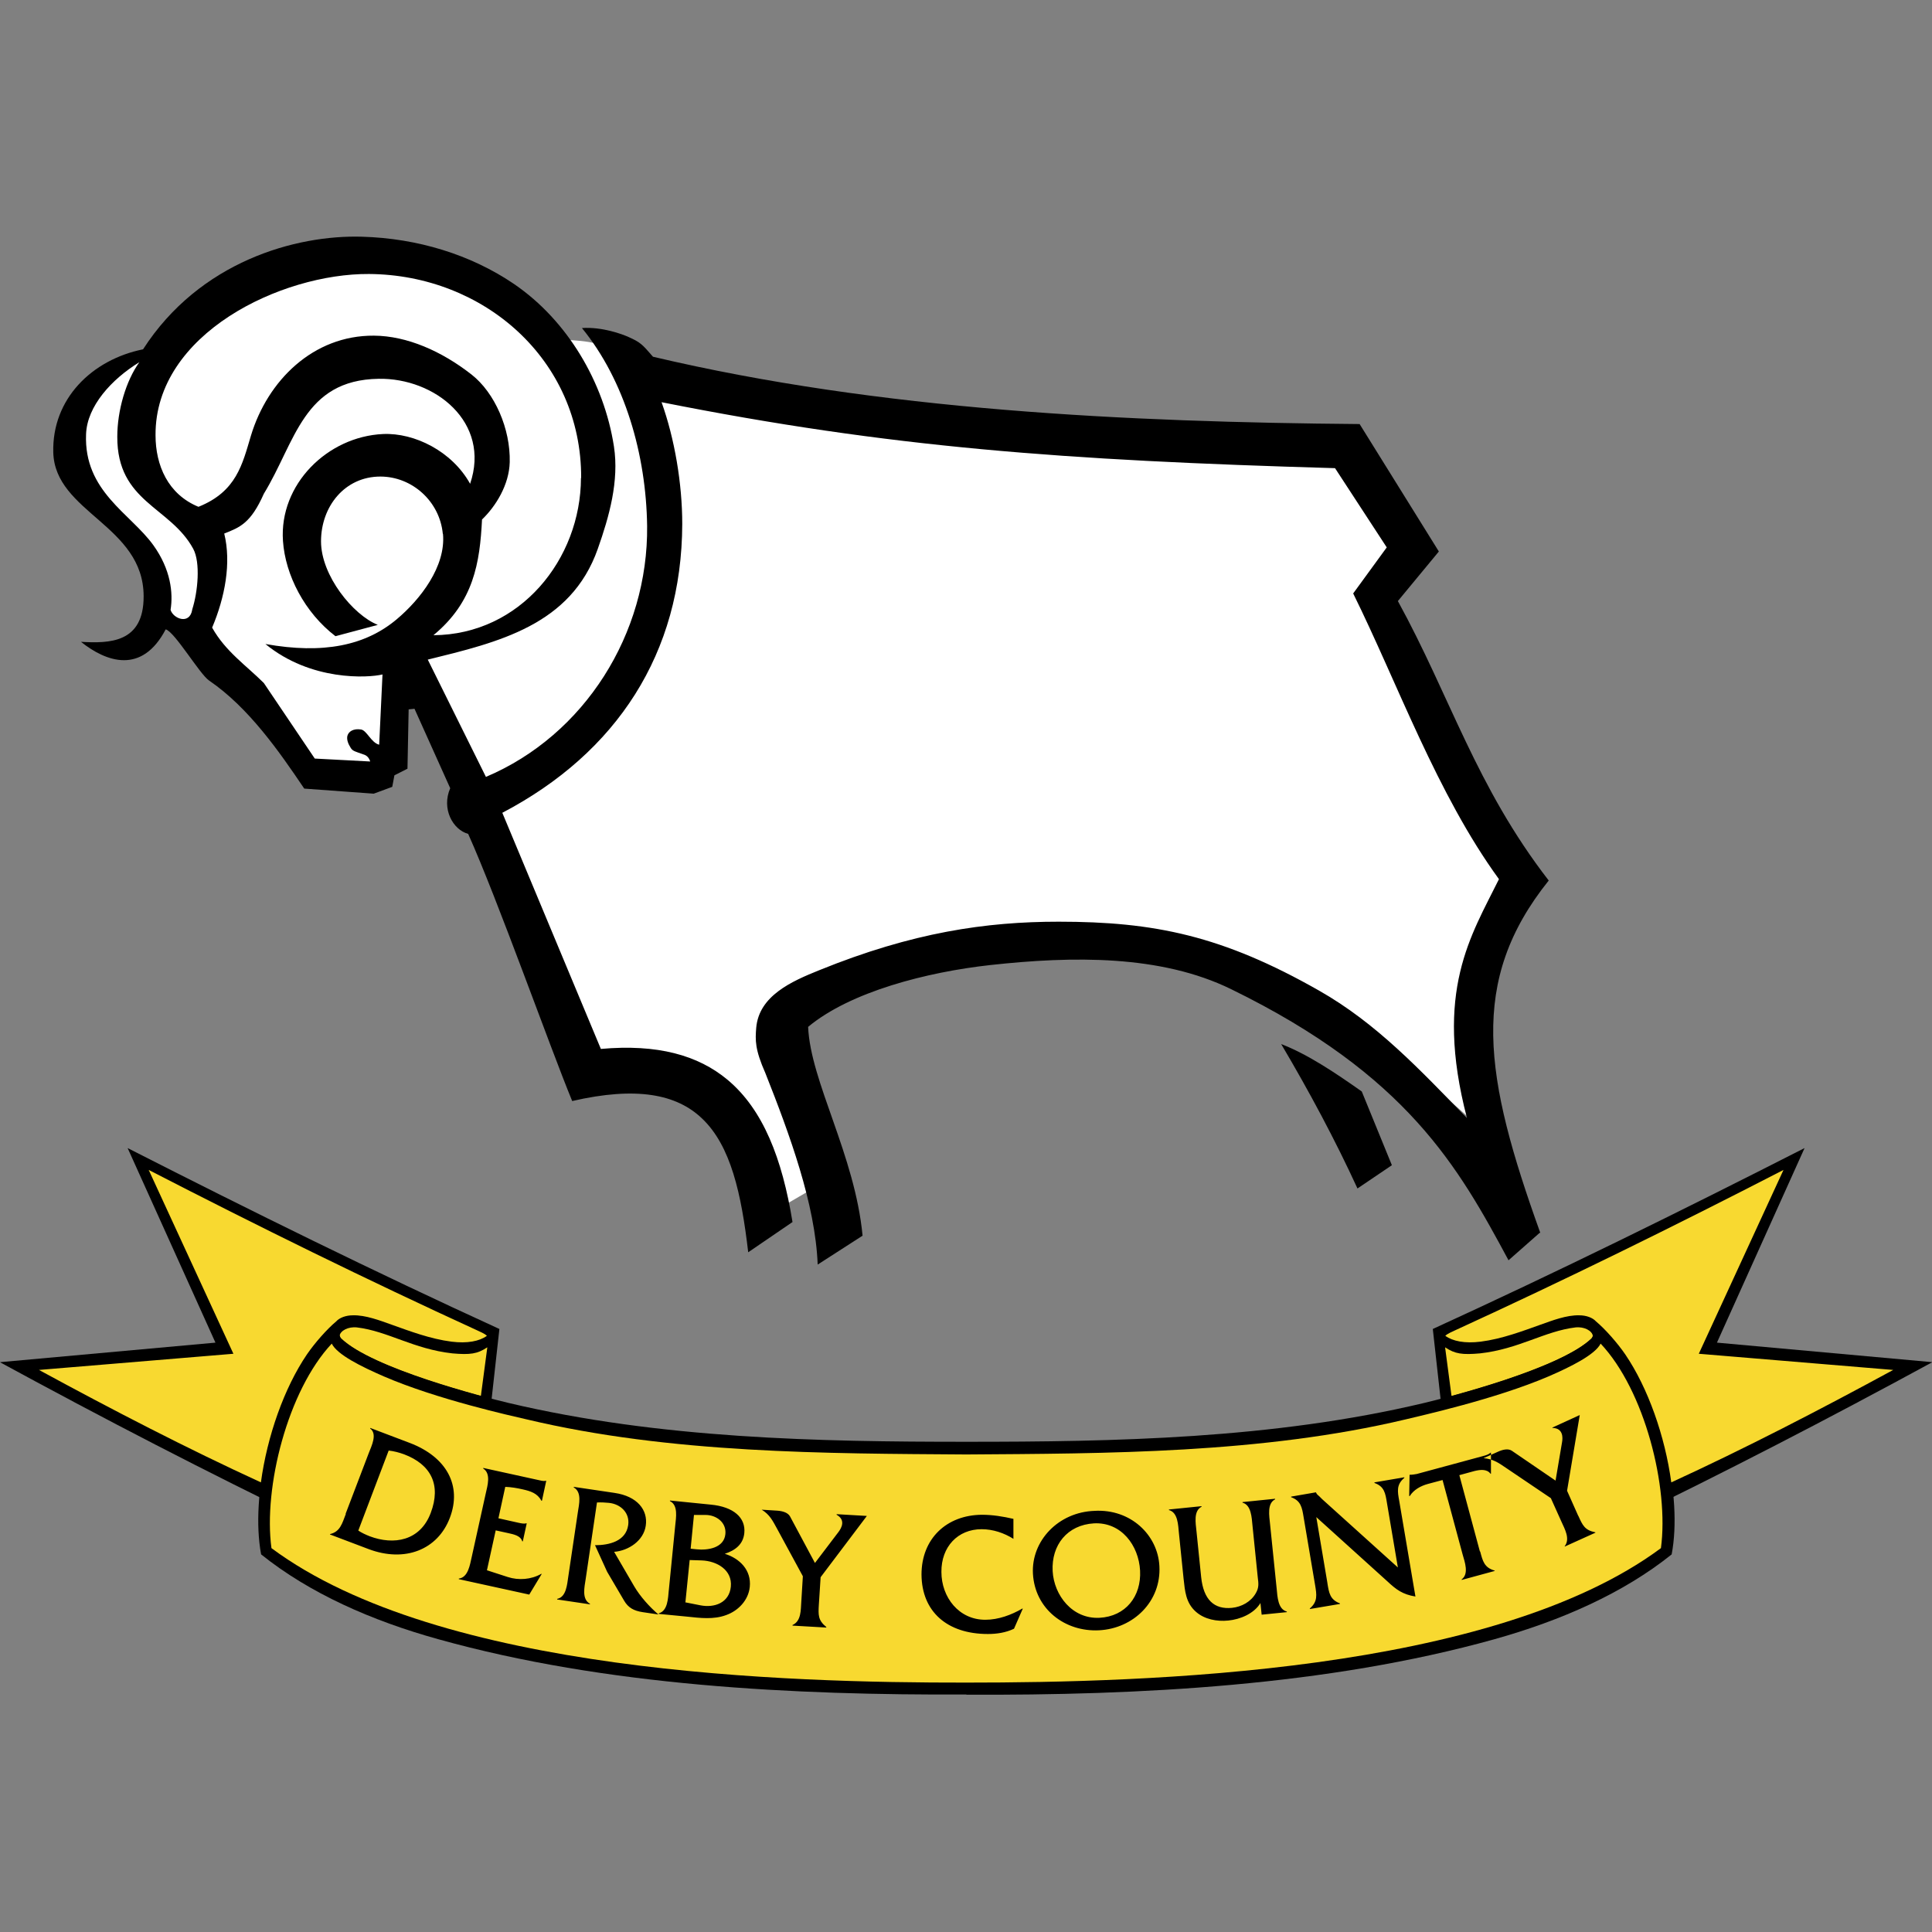 <?xml version="1.0" encoding="utf-8"?>
<svg xmlns="http://www.w3.org/2000/svg" height="99" id="a" viewBox="0 0 99 99" width="99">
  <rect x="0" y="0" width="99" height="99" fill="#808080" stroke="none"/>
  <g id="b">
    <rect height="99" style="fill:none;" width="99" x=".01" y="0"/>
  </g>
  <g>
    <path d="M.01,69.8l11.03-1-4.5-9.97c6.34,3.23,12.71,6.37,19.05,9.27l-.95,8.55-8.69,1.37c-5.29-2.56-10.65-5.33-15.94-8.21h0Z" style="fill-rule:evenodd;"/>
    <path d="M28.48,17.4c.45,.02,1.98,0,2.86,.49,.16,.09,.61,1.31,.79,1.35,11.98,2.51,29.67,4.19,36.6,3.58l3.21,5.38-1.63,2.24,7.72,13.11c-2.43,5.43-2.05,9.26-.38,16.47-2.56-4.16-11.59-9.53-15.73-10.77-7.67-2.29-15.13-.78-21.56,2.98l2.42,8.02-2.95,1.72c-1.78-5.09-2.96-7.52-9.08-6.98l-9.5-21.13,7.25-16.47Z" style="fill:#fff; fill-rule:evenodd;"/>
    <path d="M78.93,63.18c-2.88-8-3.7-12.91,.43-18.06-3.73-4.82-5.05-9.44-7.73-14.32l2.1-2.54-4.06-6.53c-11.9-.1-24.57-.7-36.21-3.45-.56-.65-.65-.74-1.25-1.01-.31-.14-1.34-.53-2.39-.46,2.2,2.69,3.29,6.49,3.34,10.14,.06,5.52-3.2,10.72-8.26,12.86l-2.98-6.01c3.62-.89,7.33-1.76,8.71-5.67,.59-1.67,1.1-3.48,.83-5.25-.51-3.3-2.39-6.46-5.11-8.32-2.23-1.52-4.97-2.35-7.8-2.43-3.4-.1-8.32,1.27-11.22,5.77-2.62,.53-4.67,2.54-4.6,5.28,.08,3.09,4.62,3.73,4.63,7.37,.01,2.41-1.76,2.42-3.21,2.34,1.29,1.03,3.12,1.69,4.34-.64,.46,.12,1.74,2.29,2.22,2.62,2.04,1.39,3.61,3.66,4.88,5.54l3.56,.26,.95-.35,.11-.59,.67-.34,.06-3.04,.3-.03,1.83,4.07c-.46,1.06,.14,2.13,.92,2.34,1.52,3.39,4.17,10.87,5.33,13.69,3.3-.76,5.35-.35,6.65,.89,1.48,1.4,2.02,3.86,2.37,6.86l2.27-1.55c-.53-3.26-1.51-5.77-3.33-7.29-1.51-1.26-3.59-1.84-6.49-1.58l-5.05-12.1c5.87-3.08,9.2-8.18,9.22-14.8,0-2.07-.39-4.37-1.06-6.24,11.67,2.32,20.61,2.98,34.51,3.38l2.65,4.06-1.72,2.36c2.27,4.59,4.29,10.27,7.47,14.64-1.42,2.88-3.34,5.73-1.64,12.24-2.41-2.47-4.62-4.85-7.58-6.53-4.96-2.82-8.45-3.53-13.34-3.53-3.71,0-7.48,.54-12.28,2.49-1.39,.56-3.08,1.3-3.22,2.95-.05,.63-.07,1.1,.47,2.32,1.24,3.13,2.56,6.71,2.68,9.81l2.3-1.48c-.39-4.13-2.67-7.89-2.79-10.7,2.16-1.8,6.08-2.81,9.35-3.17,4.2-.46,8.72-.53,12.33,1.24,9.03,4.41,11.65,9.13,14.21,13.89l1.6-1.41Z" style="fill-rule:evenodd;"/>
    <path d="M71.32,59.7l-1.54-3.77c-1.39-.98-2.78-1.91-4.13-2.43,1.45,2.45,2.77,4.92,3.91,7.4l1.76-1.19Z" style="fill-rule:evenodd;"/>
    <path d="M29.78,24.49c.02-6.07-5-10.41-10.87-10.45-4.48-.03-10.97,3.05-10.94,8.26,0,1.55,.64,3.03,2.2,3.67,1.95-.78,2.25-2.18,2.69-3.65,.85-2.81,3.18-5.14,6.3-5.12,1.7,.01,3.48,.8,5,1.99,1.2,.94,2,2.79,1.96,4.49-.03,1.16-.71,2.26-1.42,2.94-.11,2.21-.42,4.22-2.49,5.93,4.44-.03,7.55-3.89,7.56-8.06Z" style="fill:#fff; fill-rule:evenodd;"/>
    <path d="M22.69,27.35c-.16-1.66-1.57-2.93-3.2-2.93-1.82,0-3.04,1.53-3.04,3.32,0,1.76,1.65,3.78,2.91,4.28l-2.17,.58c-1.58-1.21-2.57-3.13-2.69-4.88-.2-2.9,2.28-5.35,5.13-5.48,1.61-.07,3.53,.88,4.46,2.55,1.07-3.15-1.8-5.43-4.69-5.38-3.86,.06-4.26,3.24-5.88,5.89-.67,1.51-1.22,1.72-2.03,2.04,.37,1.5,.04,3.26-.62,4.82,.68,1.22,1.75,1.94,2.65,2.84l2.61,3.87,2.84,.15c-.06-.19-.17-.31-.34-.36-.42-.15-.56-.17-.66-.34-.14-.22-.21-.43-.17-.61,.06-.23,.31-.39,.7-.33,.3,.05,.52,.68,.93,.78l.17-3.6c-.74,.18-3.67,.35-6-1.56,2.97,.53,5.12,.08,6.72-1.26,1.23-1.03,2.53-2.72,2.38-4.38h0Zm-12.84,3.88c.29-.9,.43-2.41,.05-3.11-1.18-2.17-3.9-2.38-3.89-5.74,0-1.34,.44-2.86,1.13-3.82-1.42,.87-2.68,2.25-2.73,3.69-.12,2.93,2.28,4.06,3.45,5.69,.89,1.24,1.02,2.45,.88,3.31,.13,.45,.98,.79,1.11-.01h0Z" style="fill:#fff; fill-rule:evenodd;"/>
    <path d="M24.97,69.04c-.51,.34-.88,.39-1.79,.31-1.99-.22-3.31-1.14-4.89-1.33-.45-.05-.85,.17-.89,.43,.01,.05,.04,.1,.07,.14,1.24,1.2,4.97,2.35,7.17,2.95l.33-2.49h0Z" style="fill:#f8d930; fill-rule:evenodd;"/>
    <path d="M99.01,69.8l-11.03-1,4.49-9.97c-6.34,3.23-12.71,6.37-19.05,9.27l.95,8.55,8.69,1.37c5.29-2.56,10.65-5.33,15.94-8.21h0Z" style="fill-rule:evenodd;"/>
    <path d="M74.05,69.04c.51,.34,.88,.39,1.79,.31,1.99-.22,3.31-1.14,4.89-1.33,.45-.05,.85,.17,.89,.43-.01,.05-.04,.1-.07,.14-1.24,1.2-4.97,2.35-7.17,2.95l-.33-2.5h0Z" style="fill:#f8d930; fill-rule:evenodd;"/>
    <path d="M49.51,86.84c8.86,.04,18.49-.45,27.06-2.84,3.43-.96,6.61-2.36,9.09-4.35,.57-3.01-.54-7.57-2.36-10.25-.42-.62-1.14-1.41-1.63-1.79,.05,.15,.04,.83-.11,.97-1.6,1.54-7.32,3.01-8.58,3.31-7.77,1.85-15.9,1.99-23.46,1.99s-15.69-.15-23.46-1.99c-1.26-.3-6.99-1.77-8.58-3.31-.15-.15-.17-.83-.11-.97-.49,.38-1.21,1.17-1.63,1.79-1.82,2.67-2.92,7.23-2.36,10.25,2.48,1.99,5.66,3.4,9.09,4.35,8.56,2.39,18.2,2.87,27.06,2.83h0Z" style="fill-rule:evenodd;"/>
    <path d="M49.51,86.22c9.15,0,26.96-.48,35.6-6.89,.42-3.12-.83-8.08-3.09-10.48-.28,.56-1.51,1.18-2.67,1.68-2.73,1.17-6.54,2.01-7.31,2.2-7.4,1.76-15.37,1.75-22.53,1.8-7.17-.05-15.14-.04-22.53-1.8-.78-.18-4.58-1.02-7.31-2.2-1.15-.5-2.39-1.11-2.67-1.68-2.26,2.41-3.51,7.37-3.09,10.48,8.64,6.42,26.45,6.9,35.6,6.89Zm47.52-16.02l-9.98-.83,4.34-9.42c-5.61,2.89-11.22,5.65-16.83,8.22-.14,.07-.38,.16-.5,.28,.38,.28,1.01,.4,1.81,.3,1.1-.14,2.17-.55,3.07-.87,.59-.21,1.34-.5,1.99-.48,.35,0,.68,.12,.85,.31,.48,.4,1.11,1.12,1.5,1.69,1.17,1.72,2.04,4.2,2.36,6.56,3.79-1.74,7.58-3.7,11.37-5.76h0Zm-95.05,0l9.98-.83-4.34-9.42c5.61,2.89,11.22,5.65,16.83,8.22,.14,.07,.38,.16,.5,.28-.38,.28-1.01,.4-1.81,.3-1.1-.14-2.17-.55-3.07-.87-.59-.21-1.34-.5-1.99-.48-.35,0-.68,.12-.85,.31-.48,.4-1.11,1.12-1.5,1.69-1.17,1.72-2.04,4.2-2.36,6.56-3.79-1.74-7.58-3.7-11.37-5.76h0Z" style="fill:#f8d930; fill-rule:evenodd;"/>
    <path d="M19.92,74.33c.27,.03,.53,.1,.78,.19,1.38,.52,1.92,1.56,1.37,3.01-.54,1.43-1.89,1.66-3.13,1.19-.2-.08-.4-.17-.58-.29l1.56-4.11h0Zm-2.2,3.25c-.19,.49-.29,.91-.81,1.03v.02l1.98,.75c1.86,.7,3.54,.03,4.16-1.6,.63-1.65-.16-3.12-2.05-3.84l-2.03-.77v.03c.37,.28,.08,.87-.07,1.25l-1.19,3.12h0Zm7.22,2.88l1.08,.35c.56,.18,1.2,.13,1.71-.16h.03l-.64,1.06-3.61-.79v-.03c.48-.06,.57-.71,.66-1.1l.72-3.26c.09-.4,.28-1.02-.13-1.28v-.03l2.78,.61c.15,.03,.29,.08,.42,.05h.03l-.22,1.02h-.03c-.2-.38-.55-.49-.95-.58-.3-.07-.61-.12-.9-.13l-.35,1.61,1.03,.23c.14,.03,.28,.06,.39,.03h.03l-.2,.92h-.03c-.08-.29-.45-.36-.72-.42l-.64-.14-.45,2.05h0Zm6.55-3.96c1.17,.17,1.72,.88,1.6,1.68-.11,.77-.88,1.28-1.62,1.34l1.03,1.77c.3,.51,.78,1.05,1.24,1.44l-.81-.12c-.46-.07-.74-.23-.95-.59l-.87-1.48-.62-1.36c.72,0,1.58-.2,1.7-1.03,.09-.63-.39-1.08-.99-1.14-.2-.02-.4-.03-.61-.02l-.58,3.93c-.06,.4-.21,1.03,.22,1.26v.03l-1.68-.25v-.03c.47-.09,.51-.75,.57-1.14l.49-3.3c.06-.4,.22-1.03-.21-1.27v-.03l2.09,.31h0Zm3.63,5.62l.22-2.18,.62,.02c.78,.03,1.57,.49,1.49,1.34-.08,.84-.85,1.1-1.56,.96l-.76-.15h0Zm-.85-.63c-.04,.41-.05,1.05-.51,1.18v.03l1.45,.14c.66,.07,1.36,.16,2-.08,.62-.22,1.14-.76,1.21-1.44,.09-.86-.51-1.46-1.28-1.7,.52-.17,.94-.47,1-1.06,.08-.79-.55-1.35-1.72-1.46l-2.09-.21v.03c.43,.21,.31,.85,.27,1.25l-.33,3.33h0Zm1.12-2.13l.17-1.73h.6c.53,0,1.07,.37,1.01,.98-.07,.72-.91,.84-1.48,.78l-.29-.03h0Zm6.57,2.86c-.03,.53-.05,.8,.38,1.15v.03l-1.73-.1v-.03c.45-.2,.42-.77,.45-1.19l.08-1.31-1.33-2.45c-.22-.4-.37-.71-.78-.96l.8,.05c.28,.02,.54,.1,.65,.29l1.28,2.39,1.2-1.58c.16-.21,.39-.62-.09-.89v-.03l1.55,.09-2.37,3.14-.09,1.4h0Zm9.98-3.36c-.49-.31-1.06-.5-1.64-.5-1.22,0-2.07,.9-2.06,2.19,0,1.3,.9,2.46,2.26,2.45,.66,0,1.33-.25,1.88-.57h.03l-.45,1.03c-.42,.2-.88,.27-1.34,.27-2.09,0-3.39-1.15-3.4-3.05,0-1.83,1.28-3.05,3.1-3.06,.54,0,1.09,.09,1.61,.21v1.02h0Zm4.12-.8c1.4-.07,2.29,1.13,2.36,2.42,.07,1.32-.74,2.35-2.08,2.42-1.39,.07-2.33-1.15-2.4-2.39-.07-1.34,.75-2.37,2.12-2.45h0Zm.03-.64c-1.86,.06-3.25,1.54-3.16,3.22,.1,1.81,1.64,2.99,3.39,2.9,1.76-.09,3.19-1.48,3.09-3.29-.08-1.59-1.47-2.94-3.33-2.83h0Zm8.5,4.72c-.33,.55-1.04,.84-1.65,.9-.58,.06-1.22-.06-1.66-.45-.52-.46-.56-1.06-.63-1.69l-.24-2.35c-.04-.4-.05-1.05-.51-1.17v-.03l1.67-.17v.03c-.42,.21-.3,.85-.26,1.25l.24,2.35c.12,1.17,.67,1.67,1.58,1.58,.49-.05,.97-.31,1.22-.75,.17-.29,.14-.5,.1-.82l-.27-2.65c-.04-.4-.06-1.05-.51-1.17v-.03l1.67-.17v.03c-.42,.21-.3,.85-.26,1.26l.34,3.32c.04,.4,.06,1.05,.52,1.17v.03l-1.29,.13-.06-.58Zm3.43-1.01c.08,.49,.13,.84,.64,1.03v.03l-1.54,.26v-.03c.41-.35,.35-.7,.27-1.19l-.59-3.49c-.08-.49-.14-.84-.64-1.02v-.03l1.27-.22h0c.05,.11,.1,.14,.17,.2l.15,.15,3.88,3.5-.56-3.31c-.08-.49-.13-.84-.64-1.02v-.03l1.53-.26v.03c-.41,.34-.35,.69-.26,1.18l.83,4.9c-.66-.11-.98-.35-1.44-.78l-3.64-3.29,.57,3.38h0Zm7.83-1.62c.13,.49,.21,.82,.74,.97v.02l-1.69,.46v-.03c.38-.28,.16-.89,.05-1.27l-1.03-3.82-.75,.2c-.37,.1-.73,.3-.93,.62h-.03l.02-1.09h.03c.11,0,.23-.02,.34-.04l3.4-.92c.15-.04,.28-.08,.38-.17h.02v1.08h-.02c-.19-.26-.55-.21-.83-.14l-.77,.21,1.05,3.9h0Zm5.03-1.83c.22,.49,.33,.73,.87,.84v.02l-1.57,.71v-.02c.29-.38,0-.88-.17-1.26l-.54-1.2-2.31-1.56c-.38-.26-.66-.45-1.14-.49l.74-.33c.26-.12,.53-.17,.71-.05l2.24,1.53,.33-1.95c.05-.26,.06-.74-.49-.75v-.02l1.4-.64-.65,3.88,.57,1.28h0Z" style="fill-rule:evenodd;"/>
  </g>
</svg>